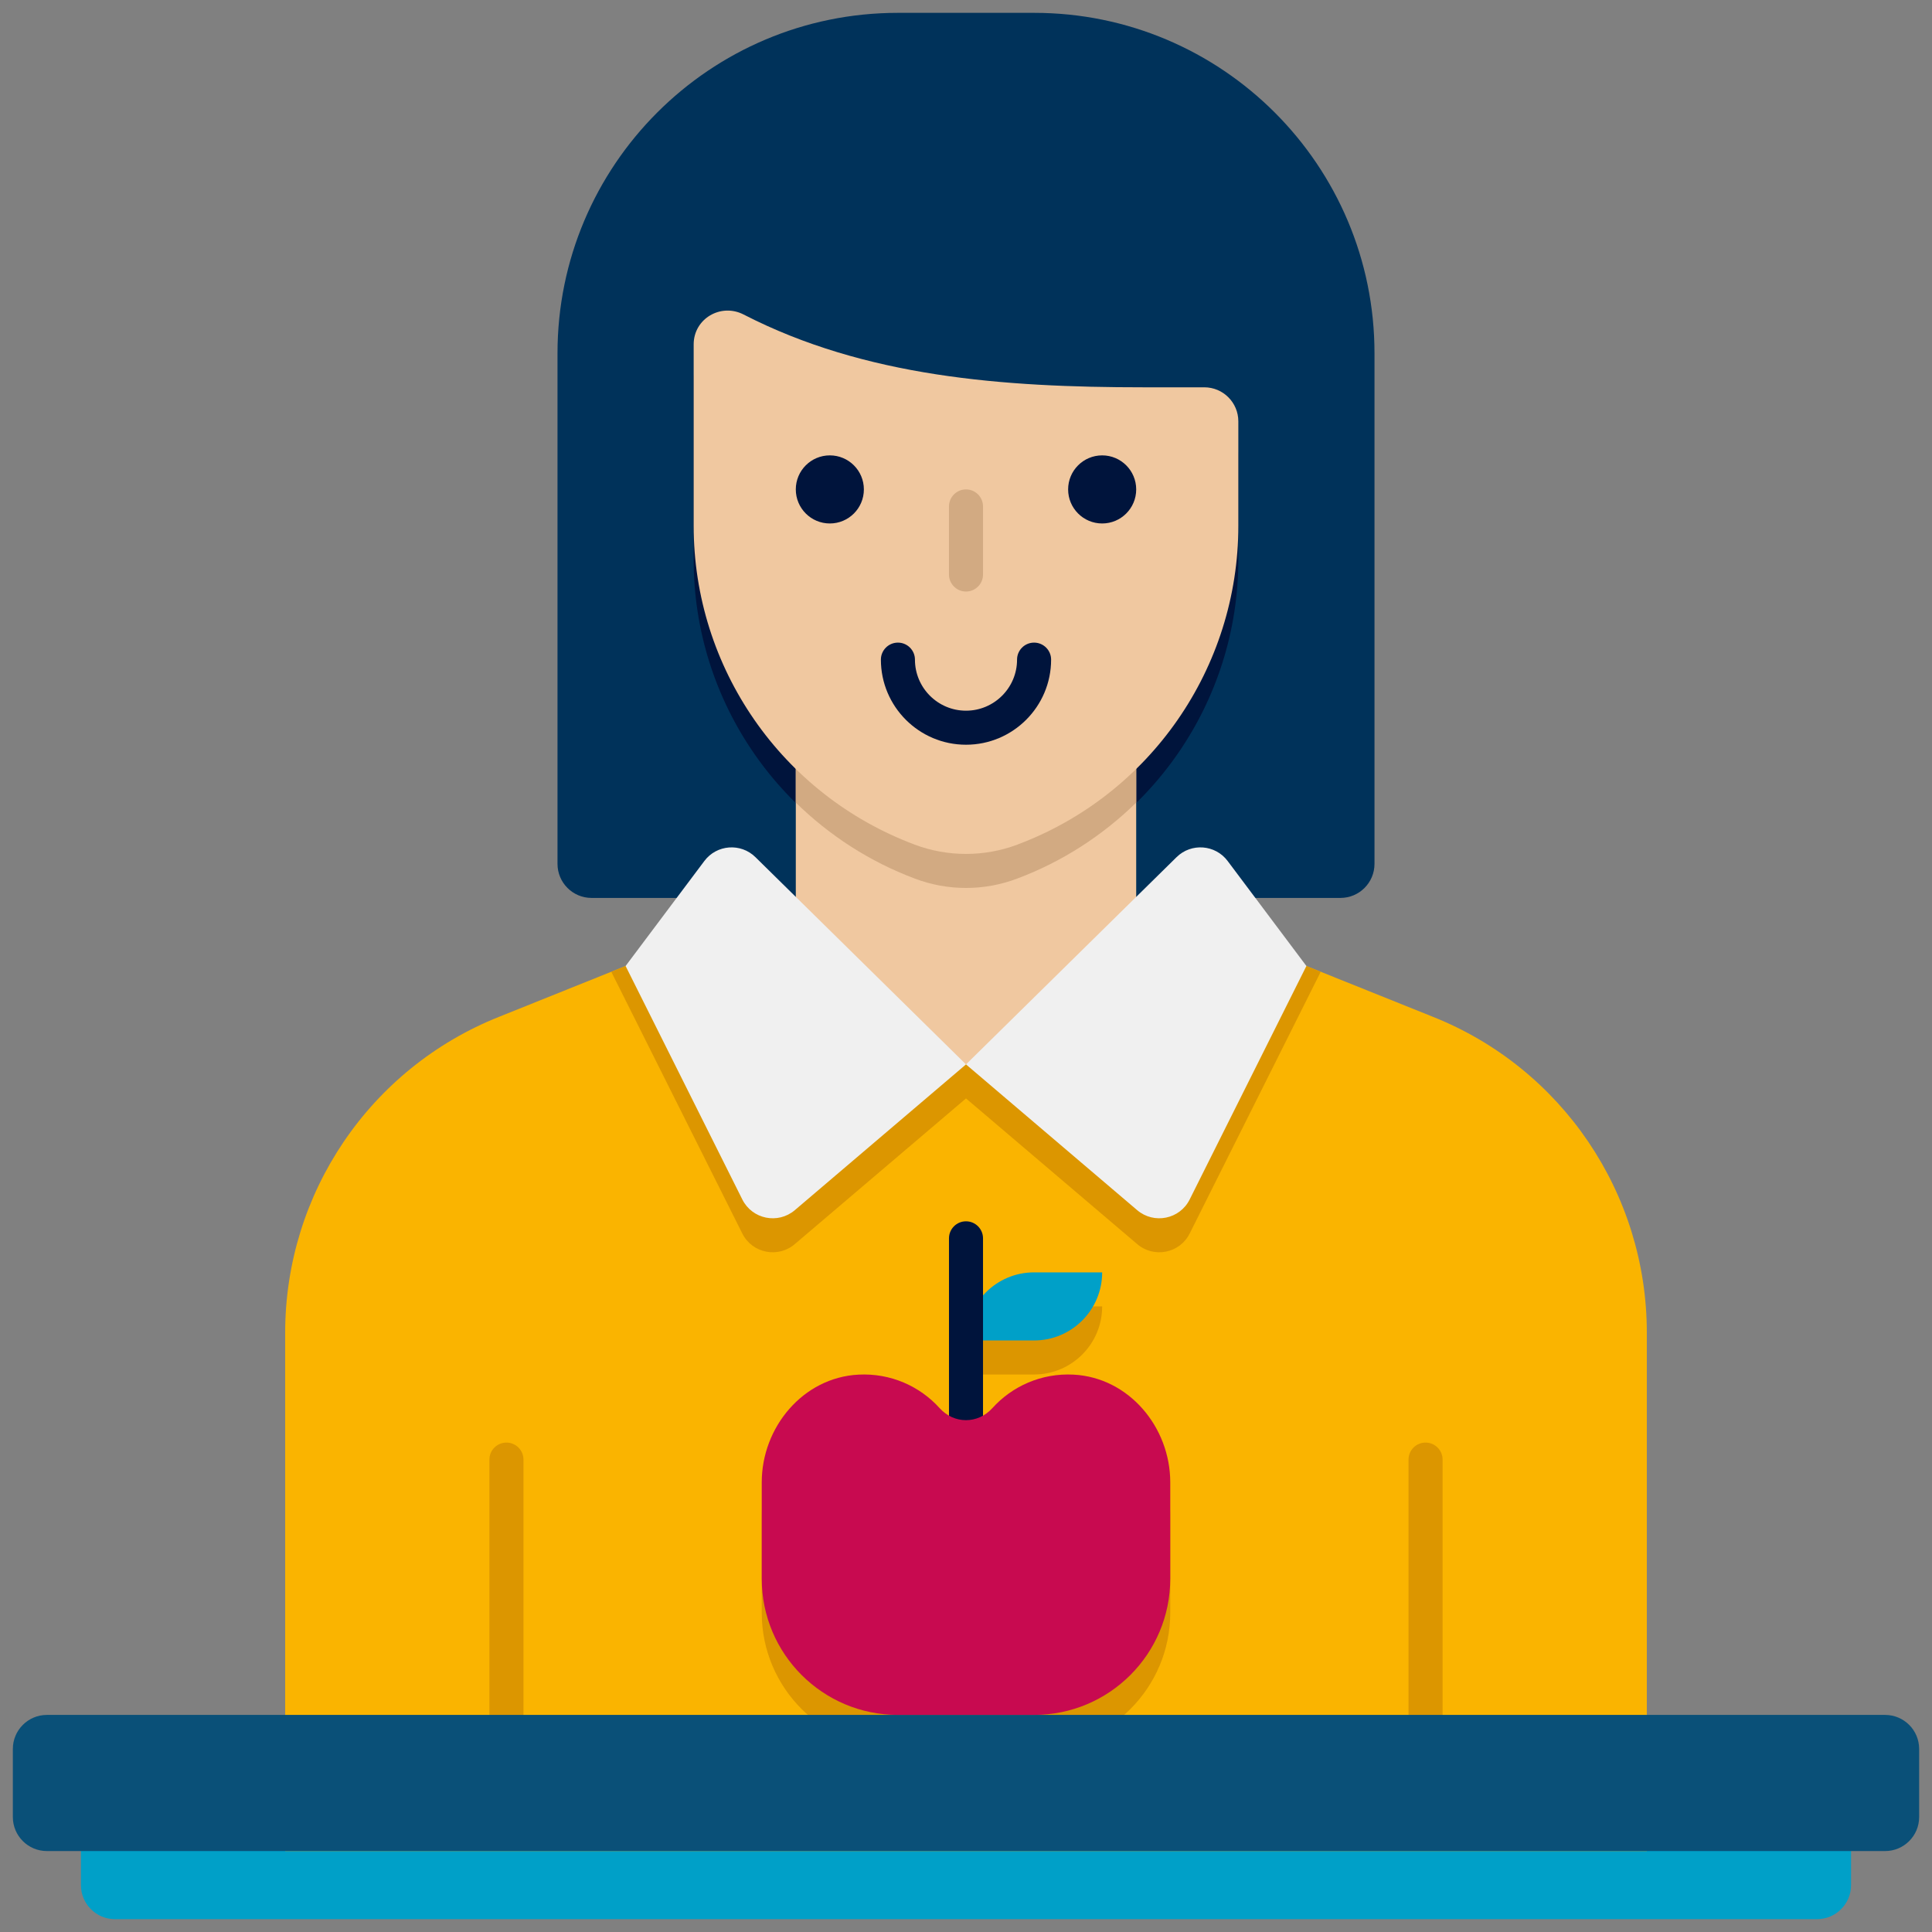 <svg width="94" height="94" viewBox="0 0 94 94" fill="none" xmlns="http://www.w3.org/2000/svg">
    <rect x="0" y="0" width="94" height="94" fill="#808080" stroke="none"/>
    <path d="M88.406 93.375H5.594C4.679 93.375 3.938 92.633 3.938 91.719V86.75H90.062V91.719C90.062 92.633 89.32 93.375 88.406 93.375Z" fill="#00A0C8"/>
    <path d="M66.875 17.188V42.031C66.875 42.946 66.133 43.688 65.219 43.688H28.781C27.867 43.688 27.125 42.946 27.125 42.031V17.188C27.125 8.04 34.54 0.625 43.688 0.625H50.312C59.46 0.625 66.875 8.04 66.875 17.188Z" fill="#00325A"/>
    <path d="M49.503 42.748L49.501 42.75C47.889 43.355 46.112 43.355 44.499 42.75L44.497 42.748C38.033 40.325 33.75 34.144 33.75 27.241V18.412C33.75 17.163 35.07 16.388 36.181 16.959C42.089 19.997 48.782 20.5 55.631 20.5H58.594C59.508 20.5 60.25 21.242 60.25 22.156V27.241C60.25 34.144 55.967 40.325 49.503 42.748Z" fill="#00143C"/>
    <path d="M55.281 31.912V51.24L47 55.099L38.719 51.24V31.912H55.281Z" fill="#F0C8A0"/>
    <path d="M80.125 64.838V90.062H13.875V64.838C13.875 58.064 17.999 51.969 24.293 49.468L30.438 47L47 51.787L63.562 47L69.707 49.468C76.001 51.969 80.125 58.064 80.125 64.838Z" fill="#FAB400"/>
    <path d="M64.258 47.282L57.882 60.018C57.401 60.979 56.143 61.227 55.331 60.532L47 53.443L38.669 60.532C37.858 61.227 36.599 60.979 36.118 60.018L29.742 47.282L30.438 47L47 51.787L63.563 47L64.258 47.282Z" fill="#DC9600"/>
    <path d="M53.625 63.562H50.312C48.482 63.562 47 65.045 47 66.875H50.312C52.141 66.875 53.625 65.393 53.625 63.562Z" fill="#DC9600"/>
    <path d="M52.235 68.538C50.665 68.455 49.244 69.103 48.279 70.171C47.576 70.948 46.42 70.948 45.72 70.171C44.756 69.103 43.333 68.455 41.763 68.538C39.077 68.679 37.062 71.09 37.062 73.781V78.469C37.062 82.127 40.029 85.094 43.688 85.094H50.312C53.971 85.094 56.938 82.127 56.938 78.469V73.781C56.938 71.09 54.923 68.679 52.235 68.538Z" fill="#DC9600"/>
    <path d="M53.625 61.906H50.312C48.482 61.906 47 63.389 47 65.219H50.312C52.141 65.219 53.625 63.736 53.625 61.906Z" fill="#00A0C8"/>
    <path d="M47 74.328C46.543 74.328 46.172 73.957 46.172 73.5V60.25C46.172 59.793 46.543 59.422 47 59.422C47.457 59.422 47.828 59.793 47.828 60.25V73.5C47.828 73.957 47.457 74.328 47 74.328Z" fill="#00143C"/>
    <path d="M55.281 31.912V39.05C53.658 40.64 51.704 41.915 49.501 42.743C47.894 43.356 46.106 43.356 44.499 42.743C42.296 41.915 40.342 40.64 38.719 39.05V31.912H55.281Z" fill="#D2AA82"/>
    <path d="M49.503 41.092L49.501 41.094C47.889 41.698 46.112 41.698 44.499 41.094L44.497 41.092C38.033 38.669 33.75 32.488 33.75 25.585V16.755C33.75 15.506 35.07 14.731 36.181 15.303C42.089 18.34 48.782 18.844 55.631 18.844H58.594C59.508 18.844 60.25 19.586 60.25 20.5V25.585C60.25 32.488 55.967 38.669 49.503 41.092Z" fill="#F0C8A0"/>
    <path d="M53.625 25.469C54.54 25.469 55.281 24.727 55.281 23.812C55.281 22.898 54.54 22.156 53.625 22.156C52.71 22.156 51.969 22.898 51.969 23.812C51.969 24.727 52.71 25.469 53.625 25.469Z" fill="#00143C"/>
    <path d="M40.375 25.469C41.29 25.469 42.031 24.727 42.031 23.812C42.031 22.898 41.29 22.156 40.375 22.156C39.46 22.156 38.719 22.898 38.719 23.812C38.719 24.727 39.46 25.469 40.375 25.469Z" fill="#00143C"/>
    <path d="M47 36.234C44.716 36.234 42.859 34.378 42.859 32.094C42.859 31.637 43.23 31.266 43.688 31.266C44.145 31.266 44.516 31.637 44.516 32.094C44.516 33.464 45.63 34.578 47 34.578C48.37 34.578 49.484 33.464 49.484 32.094C49.484 31.637 49.855 31.266 50.312 31.266C50.77 31.266 51.141 31.637 51.141 32.094C51.141 34.378 49.284 36.234 47 36.234Z" fill="#00143C"/>
    <path d="M47 28.781C46.543 28.781 46.172 28.41 46.172 27.953V24.641C46.172 24.183 46.543 23.812 47 23.812C47.457 23.812 47.828 24.183 47.828 24.641V27.953C47.828 28.41 47.457 28.781 47 28.781Z" fill="#D2AA82"/>
    <path d="M34.27 41.891L30.438 47L36.117 58.359C36.597 59.321 37.852 59.576 38.672 58.879L47 51.788L36.756 41.705C36.042 41.001 34.871 41.089 34.27 41.891Z" fill="#F0F0F0"/>
    <path d="M59.73 41.891L63.562 47L57.883 58.359C57.403 59.321 56.148 59.576 55.328 58.879L47 51.788L57.244 41.705C57.958 41.001 59.129 41.089 59.73 41.891Z" fill="#F0F0F0"/>
    <path d="M70.188 86.75H68.531V71.016C68.531 70.558 68.902 70.188 69.359 70.188C69.817 70.188 70.188 70.558 70.188 71.016V86.75Z" fill="#DC9600"/>
    <path d="M25.469 86.75H23.812V71.016C23.812 70.558 24.183 70.188 24.641 70.188C25.098 70.188 25.469 70.558 25.469 71.016V86.75Z" fill="#DC9600"/>
    <path d="M91.719 90.062H2.281C1.367 90.062 0.625 89.32 0.625 88.406V85.094C0.625 84.18 1.367 83.438 2.281 83.438H91.719C92.633 83.438 93.375 84.18 93.375 85.094V88.406C93.375 89.32 92.633 90.062 91.719 90.062Z" fill="#0A5078"/>
    <path d="M52.235 66.882C50.665 66.799 49.244 67.446 48.279 68.515C47.576 69.291 46.42 69.291 45.72 68.515C44.756 67.446 43.333 66.799 41.763 66.882C39.077 67.022 37.062 69.434 37.062 72.125V76.812C37.062 80.471 40.029 83.438 43.688 83.438H50.312C53.971 83.438 56.938 80.471 56.938 76.812V72.125C56.938 69.434 54.923 67.022 52.235 66.882Z" fill="#C80A50"/>
    </svg>
    